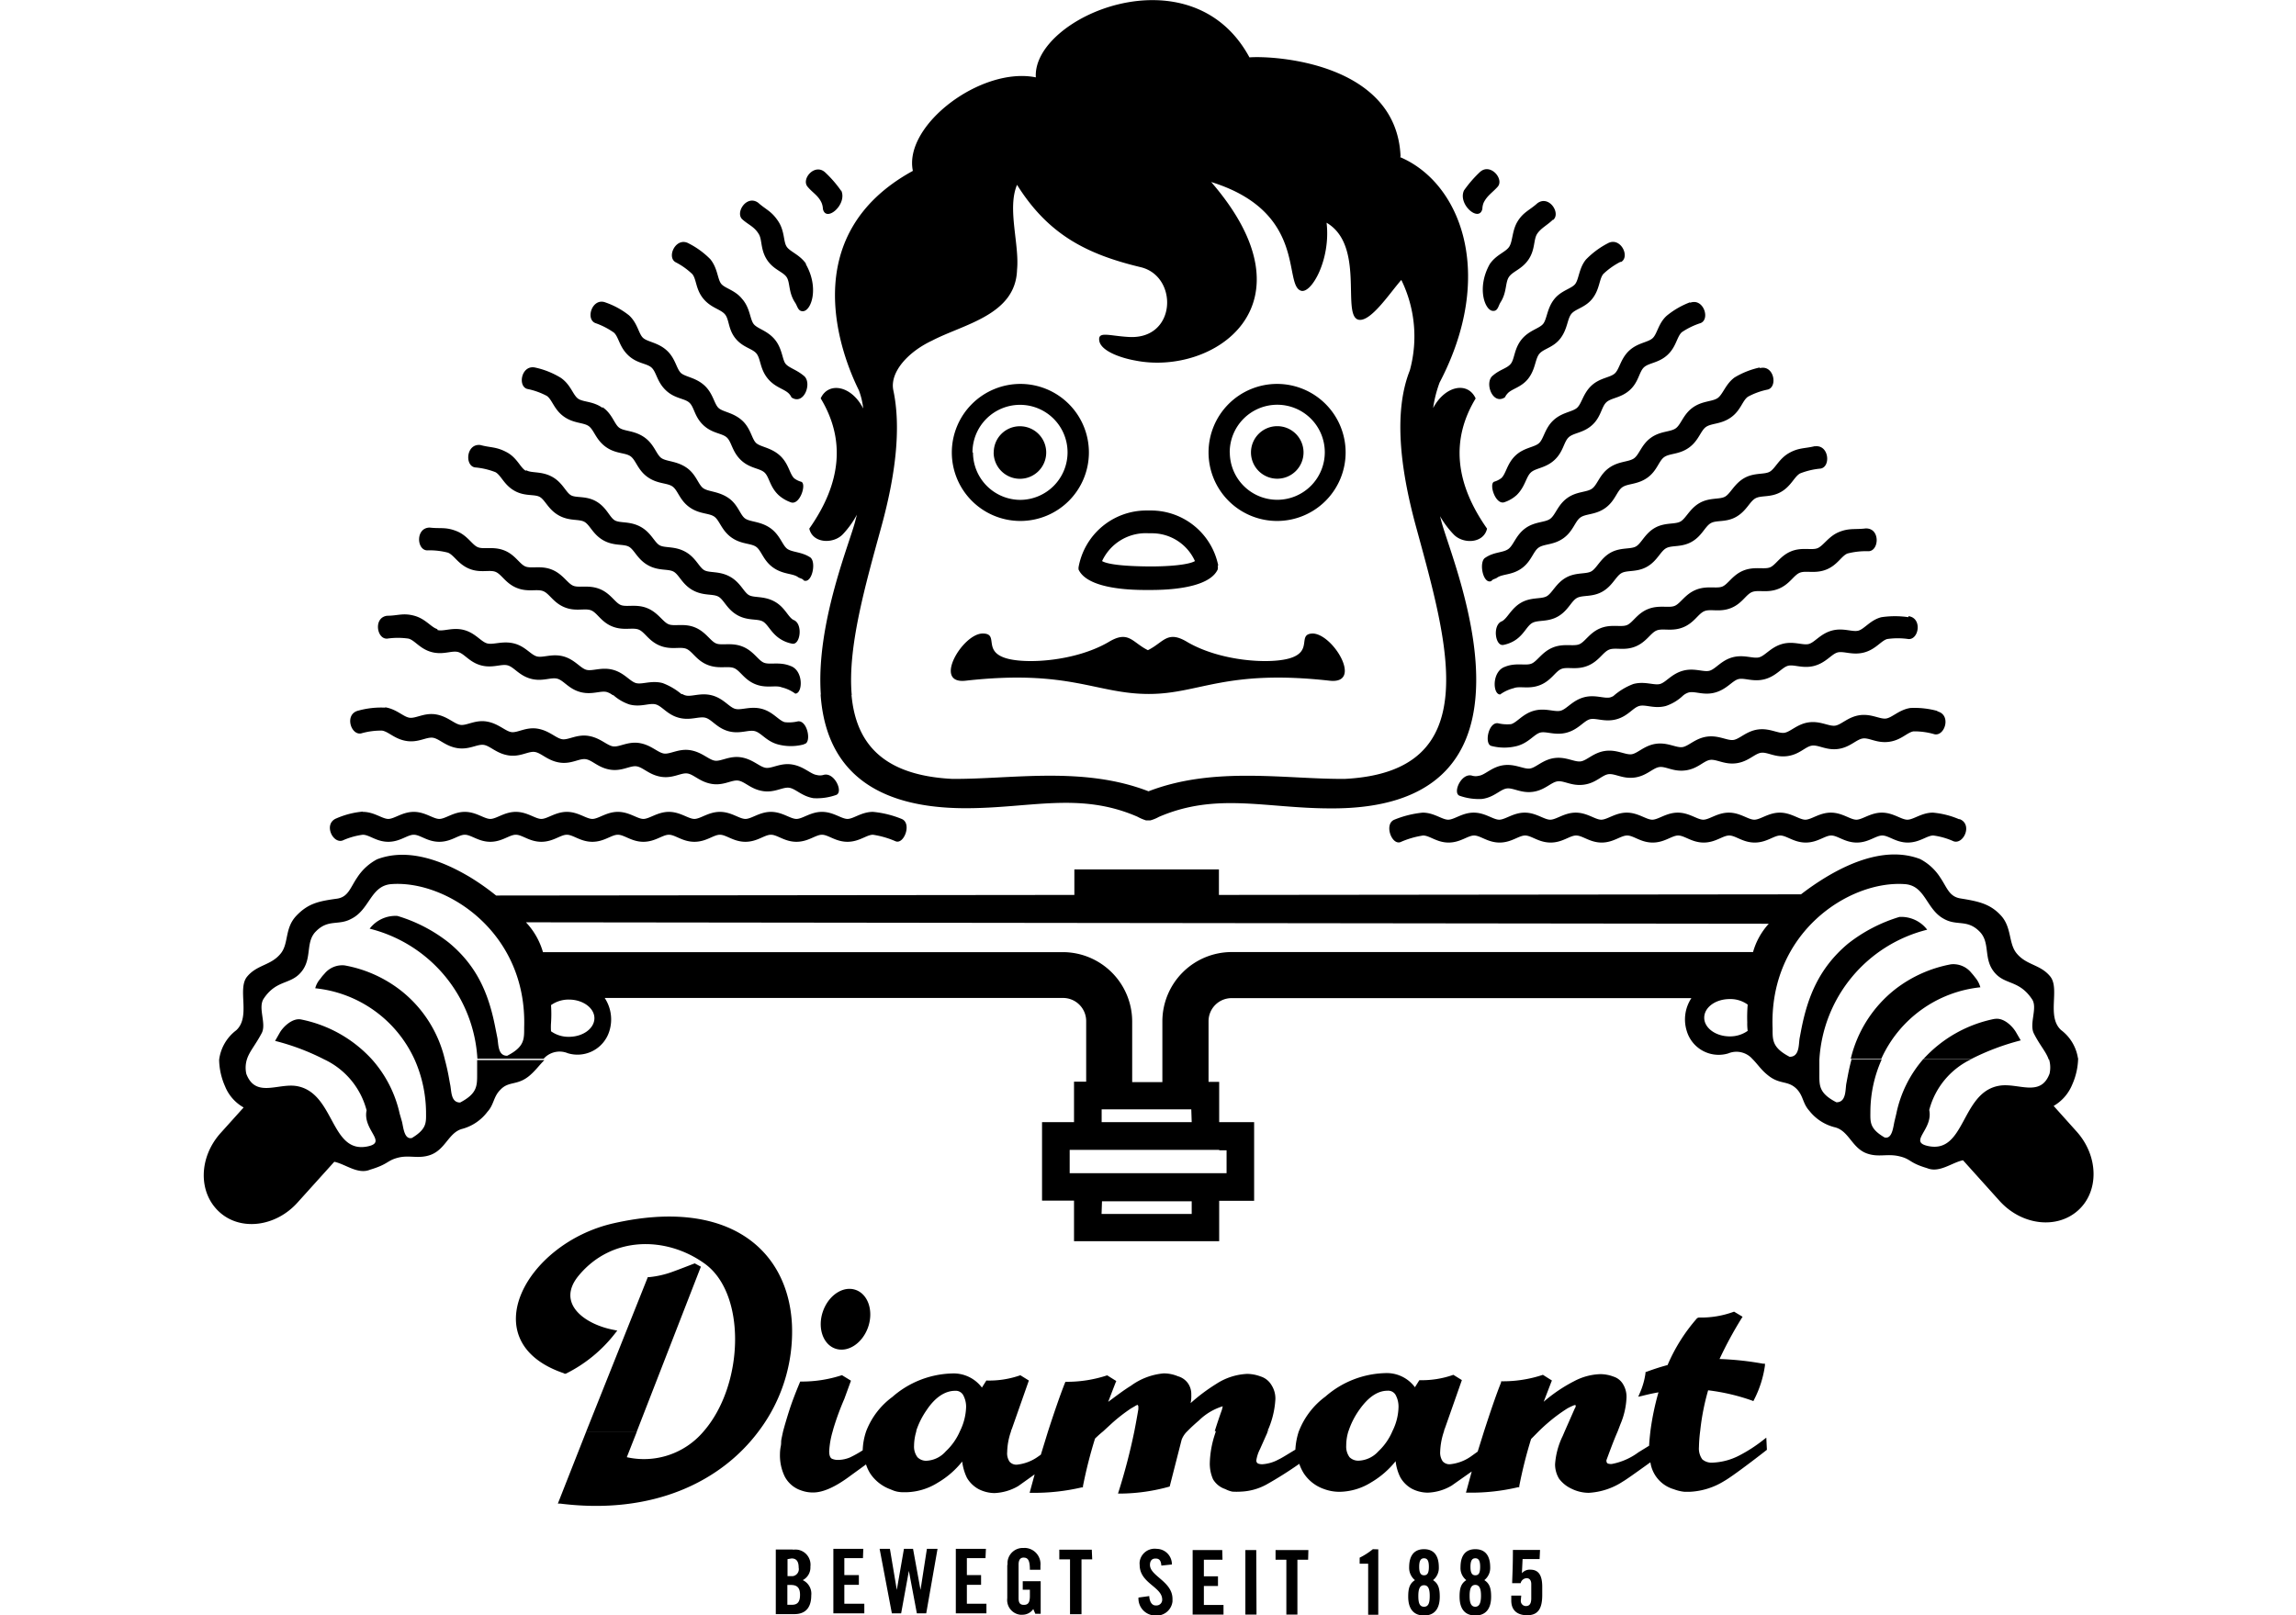 <svg id="Layer_1" data-name="Layer 1" xmlns="http://www.w3.org/2000/svg" viewBox="0 0 270 190"><title>diamant</title><path d="M42.66,95.47a9.91,9.91,0,0,0-3.09.79c-1.57.62-.46,3,.71,2.61a8.54,8.54,0,0,1,2.38-.68c.78,0,1.61.83,3,.83s2.24-.83,3-.83,1.6.83,3,.83,2.25-.83,3-.83,1.62.83,3,.83,2.24-.83,3-.83,1.61.83,3,.83,2.25-.83,3-.83,1.61.83,3,.83,2.24-.83,3-.83,1.62.83,3,.83,2.25-.83,3-.83,1.6.83,3,.83,2.25-.83,3-.83,1.61.83,3,.83,2.24-.83,3-.83,1.61.83,3,.83,2.25-.83,3-.83,1.61.83,3,.83,2.25-.83,3-.83a10.68,10.68,0,0,1,2.66.77c1,.4,1.94-2.13.71-2.63a11.81,11.81,0,0,0-3.37-.83c-1.35,0-2.29.83-3,.83s-1.66-.83-3-.83-2.28.83-3,.83-1.67-.83-3-.83-2.28.83-3,.83-1.66-.83-3-.83-2.29.83-3,.83-1.67-.83-3-.83-2.29.83-3,.83-1.66-.83-3-.83-2.28.83-3,.83-1.67-.83-3-.83-2.29.83-3,.83-1.66-.83-3-.83-2.28.83-3,.83-1.67-.83-3-.83-2.28.83-3,.83-1.67-.83-3-.83-2.29.83-3,.83-1.66-.83-3-.83M45.3,83.24a10.07,10.07,0,0,0-3.16.35c-1.67.4-.89,2.93.33,2.68a8.42,8.42,0,0,1,2.45-.33c.77.11,1.48,1,2.88,1.22s2.34-.49,3.1-.38,1.49,1,2.88,1.22,2.34-.49,3.1-.38,1.48,1,2.88,1.23,2.34-.5,3.11-.4,1.48,1,2.88,1.24,2.33-.49,3.11-.39,1.47,1,2.87,1.23,2.34-.49,3.11-.39,1.48,1,2.88,1.23,2.34-.49,3.1-.39,1.48,1,2.88,1.23,2.33-.5,3.11-.39,1.47,1,2.87,1.23,2.34-.49,3.11-.39,1.48,1,2.88,1.23a6.77,6.77,0,0,0,2.6-.36c1-.25-.14-2.79-1.45-2.37a1.48,1.48,0,0,1-.78,0c-.72-.1-1.5-1-2.87-1.23s-2.38.49-3.11.39-1.51-1-2.88-1.23-2.37.49-3.1.39-1.52-1-2.88-1.23-2.38.49-3.11.39-1.51-1-2.87-1.23-2.38.49-3.11.39-1.51-1-2.88-1.23-2.37.49-3.1.39-1.51-1-2.88-1.24-2.38.5-3.1.4-1.52-1-2.88-1.24-2.38.49-3.11.39-1.52-1-2.88-1.23-2.37.49-3.11.39-1.5-1-2.87-1.23m49.29,4.32c.88-.13.37-2.86-.79-2.66a4.51,4.51,0,0,1-1.51.09c-.72-.19-1.38-1.22-2.71-1.57s-2.42.2-3.13,0-1.37-1.22-2.71-1.58-2.42.2-3.13,0a1.19,1.19,0,0,1-.35-.15H72a5.43,5.43,0,0,0,2,1.21c1.35.37,2.37-.21,3.12,0s1.35,1.21,2.71,1.57,2.38-.2,3.13,0,1.35,1.21,2.7,1.58,2.38-.21,3.13,0,1.35,1.2,2.71,1.56a5.91,5.91,0,0,0,3,0M51.43,74c-.71-.19-1.38-1.21-2.71-1.57s-1.94,0-3.18,0c-1.66.19-1.24,2.79,0,2.69a8.73,8.73,0,0,1,2.5,0c.75.2,1.34,1.21,2.71,1.58s2.38-.21,3.13,0,1.34,1.21,2.7,1.57,2.38-.21,3.13,0,1.34,1.2,2.71,1.57,2.38-.21,3.13,0,1.34,1.21,2.71,1.57,2.38-.21,3.12,0a2.17,2.17,0,0,1,.67.36h8.23a7.66,7.66,0,0,0-2.36-1.42c-1.33-.35-2.41.2-3.13,0s-1.37-1.2-2.7-1.56-2.42.19-3.13,0-1.38-1.22-2.71-1.58-2.41.2-3.13,0S61.75,76,60.41,75.68s-2.41.2-3.13,0-1.37-1.21-2.7-1.57-2.42.2-3.13,0m4.75-9.74C55.52,64.1,55,63,53.7,62.48s-1.92-.27-3.16-.42c-1.67,0-1.57,2.62-.32,2.68a8.49,8.49,0,0,1,2.46.27c.72.29,1.19,1.35,2.5,1.89s2.39.08,3.1.37,1.18,1.36,2.5,1.89,2.38.08,3.11.38,1.18,1.35,2.49,1.89,2.39.08,3.12.36,1.18,1.37,2.5,1.9,2.39.08,3.11.37,1.18,1.36,2.5,1.89,2.39.08,3.1.37,1.19,1.37,2.5,1.89,2.39.09,3.11.38,1.19,1.36,2.5,1.89,2.39.08,3.1.37a4.5,4.5,0,0,1,1.6.74c.89,0,1-2.74-.58-3.26-1.28-.52-2.43-.1-3.11-.38s-1.21-1.37-2.5-1.89-2.43-.1-3.11-.37S83,74.32,81.72,73.8s-2.42-.09-3.1-.37-1.23-1.37-2.5-1.89-2.43-.1-3.11-.37-1.21-1.38-2.5-1.89-2.42-.1-3.1-.38-1.22-1.37-2.5-1.89-2.42-.1-3.11-.37-1.21-1.38-2.49-1.89-2.43-.1-3.11-.38m5.62-9c-.64-.36-1-1.52-2.24-2.18s-1.87-.51-3.08-.84c-1.67-.21-1.88,2.42-.65,2.63a8.63,8.63,0,0,1,2.41.56c.68.38,1,1.49,2.24,2.19s2.37.36,3,.74,1,1.5,2.25,2.18,2.36.37,3,.75,1,1.5,2.24,2.18,2.37.37,3,.75,1,1.5,2.25,2.18,2.36.37,3,.75,1,1.5,2.25,2.18,2.35.38,3,.75,1,1.49,2.24,2.18,2.36.37,3,.75,1,1.49,2.24,2.17a3.93,3.93,0,0,0,1.16.42c1,.25,1.33-2.39.17-2.79-.65-.36-1-1.51-2.25-2.18s-2.4-.39-3-.75-1-1.51-2.25-2.18-2.39-.39-3-.75-1-1.51-2.25-2.18-2.39-.39-3-.75-1-1.51-2.25-2.18-2.39-.39-3-.74S71.35,59.71,70.15,59s-2.39-.4-3-.74-1-1.52-2.25-2.19-2.39-.39-3-.75M70.88,48c-1.12-.83-2.33-.68-2.92-1.12s-.84-1.62-2-2.43A9.65,9.65,0,0,0,63,43.25c-1.67-.43-2.17,2.17-1,2.5a8.36,8.36,0,0,1,2.32.83c.63.46.84,1.61,2,2.43s2.3.67,2.92,1.12.83,1.6,2,2.44,2.29.65,2.92,1.11.83,1.61,2,2.44,2.3.66,2.93,1.11.83,1.61,2,2.44,2.3.66,2.92,1.11.84,1.61,2,2.44,2.3.66,2.92,1.11.83,1.62,2,2.44,2.3.66,2.92,1.12c.19.14.52.15.67.39,1,.43,1.54-2.34.69-2.76-1-.63-2.13-.55-2.68-1s-.84-1.66-2-2.44-2.33-.67-2.92-1.1-.83-1.67-2-2.44-2.33-.69-2.92-1.12-.83-1.66-2-2.44-2.34-.68-2.93-1.11-.83-1.63-2-2.44-2.33-.68-2.93-1.11-.83-1.67-2-2.44m9.25-4c-.54-.51-.64-1.71-1.66-2.65s-2.24-1-2.78-1.47-.64-1.72-1.66-2.66a9.39,9.39,0,0,0-2.8-1.53C69.66,35,68.82,37.51,70,38a8.81,8.81,0,0,1,2.2,1.13c.57.53.62,1.66,1.67,2.66s2.19.93,2.76,1.46.62,1.66,1.67,2.66,2.19.93,2.77,1.46S81.65,49,82.7,50s2.2.94,2.77,1.46.62,1.67,1.66,2.66,2.2.94,2.77,1.46.61,1.67,1.66,2.66a4.28,4.28,0,0,0,1.39.83c1.1.48,1.94-2.18,1.27-2.4a2.39,2.39,0,0,1-.83-.41c-.54-.51-.64-1.73-1.67-2.67s-2.23-1-2.77-1.45-.64-1.73-1.67-2.67-2.23-1-2.76-1.46-.65-1.72-1.67-2.66-2.22-1-2.76-1.46m7.21-8.69c-.83-1.08-2.07-1.27-2.5-1.83s-.4-1.8-1.26-2.87A9.78,9.78,0,0,0,81,28.64c-1.47-.84-2.64,1.54-1.58,2.19a8.37,8.37,0,0,1,2,1.42c.49.61.38,1.76,1.27,2.86s2,1.24,2.54,1.84.37,1.76,1.26,2.86S88.54,41,89,41.64s.38,1.77,1.27,2.87,2,1.23,2.54,1.83a1.62,1.62,0,0,1,.27.41c1.49,1,2.5-1.82,1.4-2.58-.83-.69-1.71-.9-2.1-1.38S92,41,91.11,39.93s-2.08-1.26-2.5-1.84-.4-1.79-1.27-2.85M94.77,31c-.76-1.07-1.88-1.39-2.27-2s-.21-1.82-1-3-1.42-1.33-2.34-2.15c-1.38-1-2.79,1.25-1.81,2,.68.6,1.37.83,1.87,1.67.42.65.19,1.8.95,3s1.92,1.44,2.34,2.09.19,1.79,1,3c.27.41.33,1,.89,1,1,0,1.95-2.74.37-5.52m4.16-8.62a13.55,13.55,0,0,0-1.85-2.15C95.84,19.1,94.14,21.09,95,22c.58.69,1.23,1,1.62,1.87a2.09,2.09,0,0,1,.15.7c.35,1.67,2.92-.54,2.15-2.17m65.78-4c-.46-11.15-15.14-11.87-17.77-11.65C140.05-6,121.37,2,121.81,9.1c-6.42-1.3-15.58,5.62-14.46,11C93.4,27.74,99,41.89,101,45.91a8.78,8.78,0,0,1,.51,2.14c-1.4-2.74-4.11-3.16-5-1.19q4.36,7.22-1.34,15.32c.39,1.75,2.82,1.84,3.94.67a10.84,10.84,0,0,0,1.66-2.31l-.17.65c-.56,2.42-4.69,12.15-4.07,20.56h3.63c-.5-5.61,1.59-12.87,3.5-19.85,1.61-5.88,2.35-11.49,1.39-16-.43-2.12,1.73-4.51,4.55-5.83,3.7-1.94,9.84-3,10-8.33.3-3-1.18-7.21,0-10,3.69,5.9,8.25,8.18,14.55,9.69,4.43,1.07,4.23,8.49-1.35,8.21-2.36-.12-3.71-.73-3.53.44s2.39,2,4.24,2.33c9.1,1.82,21.54-6.41,8.92-21C153.8,24.94,150.86,33.54,153,34.2c1.22.37,3.51-3.68,3-8,4.5,2.64,1.81,10.65,3.66,11.38,1.43.5,3.8-3.16,5.13-4.65a15.12,15.12,0,0,1,1,10.64c-1.89,4.76-1.19,11.33.7,18.28s4,14.24,3.5,19.85-3.54,9.49-11.83,9.92c-6.93.06-15.36-1.53-23.1,1.46-7.74-3-16.18-1.4-23.1-1.46-8.32-.43-11.34-4.36-11.83-9.92H96.5C97,88.9,101,95.07,113.57,95.07c7.64,0,13.41-1.95,20.19,1a5.56,5.56,0,0,0,1,.43h.52a4.42,4.42,0,0,0,1-.41c6.79-2.92,12.55-1,20.19-1,12.54.07,16.53-6.13,17.06-13.32h0c.64-8.42-3.5-18.15-4.06-20.57l-.13-.48a11.06,11.06,0,0,0,1.6,2.14c1.11,1.17,3.54,1.08,3.93-.68q-5.7-8.1-1.34-15.31c-.9-2-3.57-1.56-5,1.13a14.4,14.4,0,0,1,.76-3c6.66-12.72,2.49-23.5-4.65-26.52M147.11,53.22a3.09,3.09,0,1,0,3.09-3.09h0a3.09,3.09,0,0,0-3.09,3.09m-2.5,0a5.59,5.59,0,1,1,5.6,5.57h0a5.58,5.58,0,0,1-5.59-5.57h0m-2.5,0a8.06,8.06,0,1,0,8.06-8.06h0a8.06,8.06,0,0,0-8.06,8.06M140.52,66c-.74.44-3.1.65-5.5.63s-4.68-.19-5.42-.63a5.66,5.66,0,0,1,5.5-3.27h.25A5.54,5.54,0,0,1,140.52,66m2.74.52a8.07,8.07,0,0,0-7.91-6.47h-.58a8.1,8.1,0,0,0-7.94,6.7l0,.23c.78,1.74,4,2.42,7.89,2.42h.58c3.87,0,7.11-.68,7.9-2.42a1.41,1.41,0,0,0,0-.46m11.23,8c-2,0,.09,2.1-2.82,2.93-2.39.68-8.07.33-11.94-1.9-2.41-1.48-2.8,0-4.68.93-1.87-.92-2.26-2.41-4.67-.93-3.87,2.23-9.56,2.58-11.94,1.9-2.91-.84-.83-2.93-2.82-2.93-2.36,0-5.92,6-2,5.55,12.24-1.37,15.3,1.56,21.54,1.56,5.94,0,9-2.93,21.25-1.56,4,.45.4-5.54-2-5.55M116.85,53.22a3.09,3.09,0,1,0,3.09-3.08h0a3.07,3.07,0,0,0-3.08,3.08h0m-2.5,0A5.59,5.59,0,1,1,120,58.8h0a5.58,5.58,0,0,1-5.58-5.58h0m-2.49,0a8.06,8.06,0,1,0,8.06-8.06h0a8.07,8.07,0,0,0-8.06,8.06M176.09,22c.87-.89-.84-2.91-2.07-1.75a14.15,14.15,0,0,0-1.86,2.15c-.76,1.66,1.8,3.81,2.16,2.17a2.08,2.08,0,0,1,.14-.7c.39-.83,1-1.18,1.63-1.87m6.52,3.9c1-.76-.43-3-1.81-2-.92.83-1.67,1.05-2.34,2.15s-.56,2.37-1,3-1.51.91-2.26,2c-1.58,2.78-.59,5.49.36,5.52.57.05.62-.55.89-1,.77-1.19.54-2.33,1-3s1.56-.91,2.33-2.09.54-2.33,1-3,1.19-1,1.87-1.67m8,5c1.07-.65-.11-3-1.58-2.19a10,10,0,0,0-2.56,1.9c-.83,1-.83,2.29-1.26,2.87s-1.67.76-2.5,1.83-.83,2.29-1.27,2.86-1.66.76-2.54,1.84-.83,2.29-1.26,2.85-1.3.69-2.09,1.38c-1.09.76-.09,3.58,1.39,2.58a1.62,1.62,0,0,1,.27-.41c.49-.6,1.67-.73,2.5-1.83s.77-2.26,1.27-2.87,1.66-.73,2.49-1.83.79-2.25,1.27-2.86,1.66-.74,2.5-1.83.77-2.26,1.26-2.87a8.63,8.63,0,0,1,2-1.42m8.22,4.74A9.77,9.77,0,0,0,196,37.14c-1,.9-1.11,2.15-1.67,2.65s-1.76.53-2.76,1.47-1.12,2.15-1.67,2.66-1.76.51-2.76,1.45S186,47.53,185.42,48s-1.76.51-2.76,1.45-1.12,2.16-1.67,2.67-1.76.51-2.77,1.46-1.11,2.15-1.67,2.66a2.6,2.6,0,0,1-.83.42c-.68.21.16,2.88,1.26,2.39a4,4,0,0,0,1.39-.83c1-1,1.08-2.12,1.66-2.65s1.74-.5,2.78-1.47,1.08-2.12,1.66-2.66,1.73-.5,2.77-1.45,1.08-2.13,1.66-2.67,1.73-.5,2.77-1.45,1.08-2.14,1.66-2.67,1.74-.5,2.77-1.46,1.09-2.13,1.67-2.66A8.71,8.71,0,0,1,200,38c1.14-.49.3-3-1.27-2.38m8.25,7.6a9.66,9.66,0,0,0-3,1.18c-1.07.78-1.37,2-2,2.43s-1.81.31-2.93,1.12-1.37,2-2,2.44-1.8.3-2.92,1.11-1.36,2-2,2.43-1.81.31-2.93,1.12-1.36,2-2,2.44-1.81.3-2.92,1.11-1.37,2-2,2.44-1.81.3-2.92,1.11-1.37,2-2,2.44-1.66.32-2.67,1c-.83.42-.32,3.19.69,2.76.15-.24.47-.25.66-.39.62-.46,1.78-.29,2.92-1.12s1.34-2,2-2.44,1.78-.28,2.92-1.11,1.34-2,2-2.44,1.78-.28,2.92-1.11,1.34-2,2-2.44,1.78-.29,2.93-1.11,1.34-2,2-2.44,1.78-.28,2.92-1.12,1.34-2,2-2.43,1.78-.29,2.93-1.12,1.33-2,2-2.43a8.36,8.36,0,0,1,2.32-.83c1.2-.36.68-3-1-2.5m6.53,9.16c-1.21.3-1.92.16-3.08.83s-1.6,1.82-2.24,2.18-1.83.08-3,.75-1.61,1.82-2.25,2.18-1.83.08-3,.75-1.6,1.82-2.25,2.18-1.83.08-3,.74-1.59,1.83-2.23,2.19-1.84.08-3,.74-1.61,1.83-2.25,2.19-1.83.08-3,.75-1.6,1.82-2.25,2.18-1.83.08-3,.75-1.6,1.82-2.24,2.18c-1.16.4-.83,3,.16,2.79a4,4,0,0,0,1.16-.42c1.23-.68,1.56-1.8,2.24-2.17s1.8-.07,3-.75,1.57-1.81,2.24-2.18,1.81-.07,3-.75,1.58-1.81,2.25-2.18,1.81-.07,3-.75,1.57-1.81,2.25-2.18,1.8-.07,3-.75,1.56-1.8,2.24-2.19,1.8-.06,3-.75,1.57-1.79,2.25-2.17,1.8-.07,3-.75,1.57-1.8,2.25-2.18a8.65,8.65,0,0,1,2.41-.57c1.23-.2,1-2.83-.65-2.62m5.95,9.66c-1.24.15-1.94-.07-3.15.43s-1.82,1.61-2.5,1.89-1.83-.15-3.11.37-1.81,1.62-2.49,1.89-1.83-.14-3.11.37-1.82,1.62-2.5,1.89-1.82-.14-3.1.38-1.81,1.61-2.5,1.89-1.83-.14-3.12.37-1.8,1.61-2.49,1.89-1.84-.15-3.12.37-1.81,1.62-2.5,1.89-1.83-.14-3.1.38-1.82,1.61-2.5,1.89-1.83-.15-3.11.37c-1.57.53-1.47,3.26-.58,3.26a4.68,4.68,0,0,1,1.6-.74c.72-.29,1.8.16,3.11-.37s1.78-1.6,2.49-1.89,1.8.16,3.11-.38,1.77-1.59,2.5-1.89,1.8.16,3.1-.37,1.78-1.6,2.5-1.89,1.8.16,3.11-.37,1.77-1.6,2.5-1.9,1.79.16,3.11-.36,1.77-1.6,2.5-1.89,1.8.15,3.11-.38,1.78-1.6,2.5-1.89,1.8.15,3.11-.37,1.78-1.6,2.49-1.89a8.8,8.8,0,0,1,2.5-.27c1.24-.06,1.37-2.7-.32-2.68m5,10.44a10.93,10.93,0,0,0-3.18,0c-1.27.31-2,1.38-2.7,1.58s-1.8-.37-3.14,0-2,1.38-2.7,1.57-1.8-.37-3.13,0-2,1.38-2.71,1.57-1.8-.36-3.13,0-2,1.39-2.71,1.58-1.79-.37-3.13,0-2,1.38-2.7,1.56-1.8-.36-3.13,0a7.61,7.61,0,0,0-2.35,1.42h0a2.17,2.17,0,0,1-.35.15c-.71.19-1.8-.37-3.13,0s-2,1.38-2.71,1.57-1.8-.36-3.13,0-2,1.38-2.7,1.58a4.57,4.57,0,0,1-1.52-.1c-1.16-.2-1.67,2.5-.78,2.67a6,6,0,0,0,3,0c1.37-.37,2-1.37,2.71-1.57s1.76.37,3.13,0,2-1.37,2.71-1.57,1.76.37,3.13,0,1.95-1.37,2.7-1.57,1.77.37,3.13,0a5.39,5.39,0,0,0,2-1.21h0a1.87,1.87,0,0,1,.66-.37c.75-.2,1.77.38,3.13,0s2-1.37,2.71-1.57,1.77.37,3.13,0,2-1.37,2.71-1.57,1.76.37,3.12,0,2-1.37,2.71-1.57,1.77.36,3.13,0,2-1.38,2.71-1.58a8.73,8.73,0,0,1,2.5,0c1.24.1,1.66-2.49,0-2.69m3.41,11.15a10.16,10.16,0,0,0-3.17-.35c-1.31.19-2.15,1.14-2.87,1.24s-1.74-.59-3.11-.39-2.15,1.13-2.88,1.23-1.74-.58-3.1-.39-2.15,1.13-2.88,1.23-1.74-.58-3.1-.39-2.15,1.13-2.88,1.23-1.74-.58-3.11-.39-2.15,1.12-2.88,1.23-1.74-.58-3.11-.39-2.15,1.13-2.87,1.23-1.74-.58-3.11-.39-2.14,1.13-2.88,1.23-1.74-.58-3.1-.39-2.15,1.13-2.87,1.23-1.75-.58-3.11-.39-2.15,1.14-2.88,1.24a1.48,1.48,0,0,1-.78,0c-1.31-.42-2.4,2.12-1.45,2.37a6.77,6.77,0,0,0,2.6.36c1.4-.19,2.12-1.11,2.88-1.23s1.71.59,3.11.39,2.11-1.12,2.88-1.23,1.67.59,3.11.39,2.1-1.12,2.87-1.23,1.71.59,3.11.39,2.11-1.12,2.88-1.23,1.66.59,3.1.39,2.11-1.12,2.87-1.23,1.71.59,3.11.39,2.12-1.12,2.88-1.23,1.67.59,3.11.39,2.1-1.12,2.88-1.23,1.71.59,3.1.39,2.11-1.12,2.88-1.23,1.66.59,3.1.39,2.12-1.12,2.88-1.23a8.43,8.43,0,0,1,2.45.34c1.23.25,2-2.29.34-2.69m2.56,12.69a10,10,0,0,0-3.09-.78c-1.32,0-2.28.83-3,.83s-1.67-.83-3-.83-2.29.83-3,.83-1.66-.83-3-.83-2.29.83-3,.83-1.67-.83-3-.83-2.28.83-3,.83-1.66-.83-3-.83-2.29.83-3,.83-1.66-.83-3-.83-2.29.83-3,.83-1.67-.83-3-.83-2.29.83-3,.83-1.66-.83-3-.83-2.28.83-3,.83-1.67-.83-3-.83-2.29.83-3,.83-1.66-.83-3-.83-2.28.83-3,.83-1.67-.83-3-.83a11.88,11.88,0,0,0-3.33.83c-1.23.5-.33,3,.71,2.64a10.36,10.36,0,0,1,2.67-.78c.78,0,1.61.83,3,.83s2.25-.83,3-.83,1.61.83,3,.83,2.25-.83,3-.83,1.6.83,3,.83,2.24-.83,3-.83,1.62.83,3,.83,2.24-.83,3-.83,1.6.83,3,.83,2.25-.83,3-.83,1.61.83,3,.83,2.24-.83,3-.83,1.6.83,3,.83,2.25-.83,3-.83,1.61.83,3,.83,2.25-.83,3-.83,1.61.83,3,.83,2.24-.83,3-.83,1.61.83,3,.83,2.25-.83,3-.83a8.45,8.45,0,0,1,2.38.68c1.18.41,2.28-2,.71-2.61M208,108.66a8.24,8.24,0,0,0-1.85,3.33H144.85a8.16,8.16,0,0,0-8.16,8.16v7.14h-3.55v-7.14A8.17,8.17,0,0,0,125,112H63.85a8.58,8.58,0,0,0-2-3.51ZM64.8,120.32a16.21,16.21,0,0,0,0-2.09,3.58,3.58,0,0,1,2.1-.65c1.66,0,3,1,3,2.19s-1.32,2.19-3,2.19a3.51,3.51,0,0,1-2.1-.65,7,7,0,0,1,0-1m78.6,15h.84V138H125.79v-2.74h17.56Zm-13.81,6h10.55v1.49h-10.6ZM140.14,132H129.55v-1.51h10.54Zm60.27-12.29c0-1.21,1.32-2.19,3-2.19a3.45,3.45,0,0,1,2.11.65,18.18,18.18,0,0,0-.05,2.09,6.25,6.25,0,0,0,.05,1,3.58,3.58,0,0,1-2.11.65c-1.66,0-3-1-3-2.19m40.53,4.83a3.31,3.31,0,0,1,.08,1.74c-1.07,2.88-3.77,1-6,1.44-4.42.83-3.9,8-8.27,7.08-2.4-.5.61-1.92.12-4.24a9.17,9.17,0,0,1,5-6h-5.69A14.11,14.11,0,0,0,223,131l-.21.88c-.16.66-.26,2.14-1.17,1.92-1.82-1.06-1.67-1.86-1.67-3.1a15.19,15.19,0,0,1,1.33-6.08h-3.55c-.16.6-.3,1.21-.42,1.84l-.19,1c-.13.75,0,2.21-1.17,2.2-2.08-1.07-2-2-2-3.33v-1.67a16.76,16.76,0,0,1,12.68-15.3,3.84,3.84,0,0,0-3.27-1.5,18.32,18.32,0,0,0-6.05,3.15c-3.43,2.88-4.75,6.31-5.49,10.1l-.19,1c-.13.75,0,2.21-1.18,2.2-2.07-1.08-2-2-2-3.33C208,109.67,217.49,103.53,224,104c2.45.17,2.5,3,4.64,4.11,1.51.83,2.71,0,4.16,1.48,1.22,1.24.49,3,1.54,4.53,1.28,1.85,3,1,4.62,3.42.68,1-.35,2.84.2,4,.71,1.42,1.45,2.17,1.76,3.09h3.46a5.12,5.12,0,0,0-2-3.46c-1.75-1.59-.1-4.87-1.29-6.32s-2.84-1.29-4-2.78c-.9-1.18-.52-3-1.79-4.38s-2.63-1.66-4.71-2c-1.39-.2-1.62-1.29-2.44-2.49h0a6.23,6.23,0,0,0-2.35-2.15c-3.67-1.4-7.77.14-11.1,2.15h0a31.61,31.61,0,0,0-2.91,2l-68.45.07v-3h-17v3l-68,.07a29.12,29.12,0,0,0-3-2.12h0c-3.33-2-7.38-3.52-11-2.14a6.28,6.28,0,0,0-2.34,2.15h0c-.84,1.23-1.05,2.32-2.44,2.49-2.09.29-3.33.55-4.71,2s-.89,3.2-1.79,4.38c-1.15,1.49-2.8,1.33-4,2.78s.47,4.73-1.29,6.32a5.15,5.15,0,0,0-2,3.46h0a8,8,0,0,0,.69,3.11,5,5,0,0,0,2.19,2.5l-2.7,3c-2.59,2.88-2.66,7-.16,9.29s6.66,1.75,9.22-1.13l4.3-4.77c1.32.27,2.77,1.53,4.21.93,2.2-.66,1.94-1.06,3.28-1.41s2.42.18,3.83-.33c1.78-.65,2.14-2.67,3.76-3.07a5.49,5.49,0,0,0,2.93-2c.78-.84.69-1.77,1.52-2.59,1-1.07,2-.45,3.44-1.67.69-.58,1.19-1.29,1.74-1.82H56.11c0,.54,0,1.09,0,1.66,0,1.39,0,2.28-2,3.33-1.15,0-1-1.45-1.19-2.2l-.18-1q-.18-.93-.42-1.83h0a14.55,14.55,0,0,0-5.25-8.2,15.1,15.1,0,0,0-6.54-2.9,2.7,2.7,0,0,0-2.39,1,3.87,3.87,0,0,0-.45.55,2.71,2.71,0,0,0-.62,1.14,14.45,14.45,0,0,1,11.71,8.44h0a15.66,15.66,0,0,1,1.32,6.07c0,1.25.15,2-1.66,3.1-.91.22-1-1.25-1.17-1.92L47,131a14.19,14.19,0,0,0-3.26-6.38h0a15.35,15.35,0,0,0-8.33-4.7c-1-.2-2.08.83-2.49,1.52l-.57,1a27.06,27.06,0,0,1,5.76,2.17h0a9.17,9.17,0,0,1,5,6c-.49,2.32,2.5,3.75.13,4.24-4.37.92-3.86-6.23-8.27-7.08-2.19-.43-4.89,1.45-6-1.44a3.28,3.28,0,0,1,.07-1.73h0c.3-.94,1-1.67,1.75-3.1.55-1.11-.47-2.92.2-4,1.59-2.41,3.33-1.56,4.62-3.41,1.06-1.53.33-3.33,1.54-4.53,1.45-1.48,2.65-.65,4.16-1.48C43.49,107,43.57,104.2,46,104c6.48-.5,16,5.65,15.64,16.86,0,1.39.05,2.27-2,3.33-1.15,0-1-1.45-1.17-2.2l-.2-1c-.73-3.79-2-7.22-5.48-10.1a18.08,18.08,0,0,0-6.06-3.15,3.82,3.82,0,0,0-3.26,1.5,16.75,16.75,0,0,1,12.67,15.3h7.79a2.51,2.51,0,0,1,2.84-.65,3.92,3.92,0,0,0,4.89-2.61,4.58,4.58,0,0,0-.55-3.89H125a2.72,2.72,0,0,1,2.73,2.71h0v7.14H126.3V132h-3.76v9.23h3.76V146h17.07v-4.75h4.11V132h-4.11v-4.74h-1.25v-7.14a2.71,2.71,0,0,1,2.72-2.71H198.9a4.55,4.55,0,0,0-.54,3.88,3.91,3.91,0,0,0,4.88,2.62h0a2.5,2.5,0,0,1,2.84.66h0c.54.53,1,1.24,1.71,1.82,1.47,1.26,2.39.64,3.46,1.67.83.83.72,1.72,1.51,2.59a5.49,5.49,0,0,0,3,1.95c1.66.4,2,2.42,3.75,3.07,1.41.51,2.38,0,3.83.34s1.09.75,3.28,1.4c1.44.6,2.89-.65,4.22-.93l4.29,4.77c2.59,2.88,6.72,3.38,9.23,1.14s2.43-6.42-.17-9.3l-2.69-3a5.16,5.16,0,0,0,2.18-2.5,8,8,0,0,0,.7-3.12Zm-6.39-4.7a15.37,15.37,0,0,0-8.33,4.69h5.65a28.52,28.52,0,0,1,5.76-2.16l-.58-1c-.41-.68-1.44-1.72-2.5-1.52m-1.67-3.73a3,3,0,0,0-.61-1.15c-.14-.19-.29-.37-.45-.55a2.72,2.72,0,0,0-2.39-1,15.25,15.25,0,0,0-6.54,2.92,14.73,14.73,0,0,0-5.25,8.2h3.59a14.43,14.43,0,0,1,11.7-8.42"/><path d="M178.89,187.69h-1.17v.58c0,1.26.83,1.73,1.87,1.73,1.26,0,1.77-.76,1.77-2.36v-1c0-1.27-.39-2-1.39-2a1.2,1.2,0,0,0-1,.42l.08-1.67h2l.05-1.07h-3.19c0,1.8-.05,2.72-.09,3.91h1a.76.76,0,0,1,.71-.59c.29,0,.54.2.54.7V188c0,.68-.23.92-.64.92a.6.6,0,0,1-.59-.58.28.28,0,0,1,0-.09Zm-6.07,0c0-.78.17-1.26.67-1.26s.67.48.67,1.26S174,189,173.49,189s-.67-.48-.67-1.27m1.24-3.43c0,.73-.17,1-.57,1s-.57-.31-.57-1,.17-1,.57-1,.57.3.57,1m-2.42,3.52c0,1.43.63,2.21,1.85,2.21s1.86-.78,1.86-2.21c0-.93-.15-1.54-.8-1.95a1.81,1.81,0,0,0,.69-1.51c0-1.48-.68-2.13-1.75-2.13s-1.74.65-1.74,2.13a1.8,1.8,0,0,0,.68,1.51c-.64.41-.79,1-.79,1.95m-4.85-.09c0-.78.16-1.26.67-1.26s.67.48.67,1.26S168,189,167.46,189s-.67-.48-.67-1.27m1.24-3.43c0,.73-.17,1-.57,1s-.57-.31-.57-1,.17-1,.57-1,.57.3.57,1m-2.43,3.52c0,1.43.64,2.21,1.86,2.21s1.85-.78,1.85-2.21c0-.93-.15-1.54-.79-1.95a1.83,1.83,0,0,0,.68-1.51c0-1.48-.67-2.13-1.74-2.13s-1.75.65-1.75,2.13a1.87,1.87,0,0,0,.68,1.51c-.64.41-.79,1-.79,1.95m-4.16-5.59a8.05,8.05,0,0,1-1.55,1v.71h1v6h1.19v-7.69Zm-7.58.1H150v1.14h1.27v6.45h1.3v-6.45h1.26Zm-6.13,0h-1.28v7.59h1.31Zm-4,0h-3.48v7.59h3.63v-1.13h-2.31v-2.23h1.66v-1.14h-1.66v-1.95h2.19Zm-8.61,5.42-1.24.17a2,2,0,0,0,1.87,2.11h.07a1.87,1.87,0,0,0,2.06-1.65c0-.1,0-.2,0-.3,0-2.06-2.65-2.68-2.65-4,0-.48.23-.75.65-.75s.64.19.69.83l1.24-.13a1.81,1.81,0,0,0-1.79-1.84h0a1.78,1.78,0,0,0-2,1.51,1.6,1.6,0,0,0,0,.38c0,2.17,2.65,2.57,2.65,4.08a.67.67,0,0,1-.65.69h-.11c-.42,0-.72-.37-.77-1.14m-6.75-5.42h-3.82v1.14h1.26v6.45h1.35v-6.45h1.26Zm-9.94,1.84V188a1.74,1.74,0,0,0,1.52,1.94h.22a1.54,1.54,0,0,0,1.32-.67l.24.56h.63V186h-2.11v1h.84v.73c0,.76-.19,1.05-.71,1.05s-.62-.32-.62-.83v-3.9c0-.64.27-.83.58-.83.52,0,.75.3.75,1.43h1.24v-.48a1.9,1.9,0,0,0-1.69-2.08,1.13,1.13,0,0,0-.26,0,1.8,1.8,0,0,0-1.92,1.67v.27m-2.54-1.84H112.4v7.59H116v-1.13H113.7v-2.23h1.67v-1.14H113.7v-2h2.19Zm-11.29,0h-1.21l1.44,7.59h1.09l.91-5,.94,5h1.1l1.33-7.59H109l-.75,4.83-.88-4.83h-1.07l-.84,4.83h0Zm-3.13,0H98v7.59h3.64v-1.13H99.29v-2.23H101v-1.14H99.29v-2h2.19Zm47.74-13.9H143l-.14.45a11.72,11.72,0,0,0-.59,3.27,4.53,4.53,0,0,0,.38,2,2.62,2.62,0,0,0,1.44,1.15,3.06,3.06,0,0,0,.83.3,8,8,0,0,0,1,0,6.86,6.86,0,0,0,3-.83,45.74,45.74,0,0,0,3.87-2.44,5.22,5.22,0,0,0,.53,1.12,4.66,4.66,0,0,0,2.34,1.83,5.2,5.2,0,0,0,1.91.34,7.19,7.19,0,0,0,3.66-1.1,10.5,10.5,0,0,0,2.89-2.5,5.54,5.54,0,0,0,.56,1.91,3.52,3.52,0,0,0,1.35,1.33,4.11,4.11,0,0,0,1.88.46,5.89,5.89,0,0,0,2.8-.83l2.36-1.66-.68,2.49h.3a23.85,23.85,0,0,0,5.83-.64h.14v-.14a52.61,52.61,0,0,1,1.39-5.53l.93-.94h0c.35-.34.68-.65,1-.92a18.92,18.92,0,0,1,2.34-1.74,7,7,0,0,1,.83-.39c.11,0,.14,0,.15.07a.54.54,0,0,1-.11.32L184,168.37l-.23.54a9,9,0,0,0-.9,3.33,3.27,3.27,0,0,0,.47,1.7,3.85,3.85,0,0,0,1.49,1.19,4.59,4.59,0,0,0,2,.47,8.11,8.11,0,0,0,4-1.32c.39-.22,1.48-1,3.25-2.27a3.87,3.87,0,0,0,2.76,3.17,4.85,4.85,0,0,0,1.25.3c.2,0,.41,0,.61,0a8.41,8.41,0,0,0,4.08-1.28c.79-.44,3.24-2.28,5-3.66l-.07-1.43-.35.27a17.54,17.54,0,0,1-2.83,1.83,7.44,7.44,0,0,1-3.16.84,1.67,1.67,0,0,1-1.19-.39,2.18,2.18,0,0,1-.39-1.44,17.15,17.15,0,0,1,.15-1.93,27.51,27.51,0,0,1,.93-4.75,24,24,0,0,1,5.14,1.2l.18.07.09-.18a12.55,12.55,0,0,0,1.27-4v-.22h-.23a35.17,35.17,0,0,0-5.11-.55,46.31,46.31,0,0,1,2.6-4.8l.11-.17-1-.6a11.13,11.13,0,0,1-4.16.69l-.18.07a20.51,20.51,0,0,0-3.48,5.52c-.83.22-1.66.49-2.6.84v.14a8.64,8.64,0,0,1-.67,2.33l-.18.42.45-.1c.66-.17,1.3-.31,1.93-.42a31.27,31.27,0,0,0-.94,4.5h0c-.08.69-.14,1.3-.16,1.78l-1.25.77a7.62,7.62,0,0,1-3.15,1.38,1.35,1.35,0,0,1-.44-.05c-.11-.05-.19-.15-.18-.4.42-1.13.83-2.26,1.32-3.38h0l.32-.84a8.93,8.93,0,0,0,.72-3.14,2.83,2.83,0,0,0-.38-1.53,2,2,0,0,0-1.15-.94,4.4,4.4,0,0,0-1.56-.29,7,7,0,0,0-3.07.83,18,18,0,0,0-3.58,2.42l.9-2.34.07-.16-1.06-.67a14.82,14.82,0,0,1-4.76.76h-.16l0,.14c-.58,1.43-1.3,3.57-2,5.73h0l-.75,2.4-.78.56a5.18,5.18,0,0,1-2.49.93,1.07,1.07,0,0,1-.84-.34,1.8,1.8,0,0,1-.3-1.15,8.15,8.15,0,0,1,.45-2.39h0a1,1,0,0,1,.1-.33l2-5.69-1-.62a11.11,11.11,0,0,1-4,.63l-.52.83a4.13,4.13,0,0,0-3.53-1.66,11.1,11.1,0,0,0-7,2.76,9.17,9.17,0,0,0-3.11,4.06h5.83a9.27,9.27,0,0,1,1.26-2.49c1.05-1.5,2.16-2.26,3.33-2.26a1,1,0,0,1,1,.6,2.85,2.85,0,0,1,.29,1.31,6.62,6.62,0,0,1-.71,2.83h0a7,7,0,0,1-1.66,2.39,3.3,3.3,0,0,1-2.34,1.1,1.46,1.46,0,0,1-1.05-.41,2.1,2.1,0,0,1-.39-1.37,5.62,5.62,0,0,1,.27-1.72h-5.83a8.24,8.24,0,0,0-.42,2.2c-1,.6-1.62,1-2,1.17a4.58,4.58,0,0,1-1.91.55,1.5,1.5,0,0,1-.47-.08.39.39,0,0,1-.21-.39,4.29,4.29,0,0,1,.43-1.31l.89-2a.12.12,0,0,1,0-.11m-43,0h1.67a9.44,9.44,0,0,1,1.25-2.5c1-1.5,2.17-2.25,3.33-2.25a1,1,0,0,1,1,.59,2.87,2.87,0,0,1,.3,1.32,6.81,6.81,0,0,1-.72,2.83h0a7.08,7.08,0,0,1-1.67,2.38,3.22,3.22,0,0,1-2.33,1.11,1.43,1.43,0,0,1-1-.42,2.06,2.06,0,0,1-.4-1.36,6,6,0,0,1,.28-1.73Zm-12,6.91a4,4,0,0,0,1.57.3c1.17,0,2.64-.66,4.42-2l1.79-1.3a4.72,4.72,0,0,0,.51,1.09,4.86,4.86,0,0,0,2.34,1.83l.42.17a3.17,3.17,0,0,0,.44.12,4.35,4.35,0,0,0,.52.06h.54a7.26,7.26,0,0,0,3.65-1.11,10.33,10.33,0,0,0,2.89-2.5,6.07,6.07,0,0,0,.56,1.92,3.59,3.59,0,0,0,1.36,1.32,4.21,4.21,0,0,0,1.87.47,6,6,0,0,0,2.81-.83l1.92-1.37-.59,2.17h.3a24.35,24.35,0,0,0,5.83-.64h.14v-.14a54,54,0,0,1,1.42-5.6c.32-.31.64-.6.94-.84h0l1-.92a19.42,19.42,0,0,1,2.28-1.78l.45-.26a1.35,1.35,0,0,1,.34-.17l.08.14a2.8,2.8,0,0,1,0,.41c-.14.83-.3,1.72-.47,2.58h0a70.91,70.91,0,0,1-1.82,7l-.1.31h.33a22,22,0,0,0,5.75-.83l1.41-5.52a2.74,2.74,0,0,1,.68-1c.43-.44.89-.86,1.36-1.26a6.86,6.86,0,0,1,2.79-1.66l-.1.42c-.3.83-.58,1.67-.84,2.5h6.2a10.4,10.4,0,0,0,.93-3.76,2.92,2.92,0,0,0-.47-1.67,2.26,2.26,0,0,0-1.27-1,4.7,4.7,0,0,0-1.57-.3,7.23,7.23,0,0,0-3.66,1.19,21.34,21.34,0,0,0-3,2.25,3.94,3.94,0,0,0,.08-1,2.21,2.21,0,0,0-.38-1.32,2.15,2.15,0,0,0-1.19-.84,4.33,4.33,0,0,0-1.67-.34A7.65,7.65,0,0,0,133,163c-.83.51-1.67,1.15-2.68,1.9.27-.71.56-1.47.88-2.29l.07-.16-1.07-.67a15,15,0,0,1-4.75.76h-.16l-.06.14c-.57,1.43-1.3,3.57-2,5.73h0l-.83,2.7-.34.24a5.19,5.19,0,0,1-2.49.94,1.07,1.07,0,0,1-.84-.34,1.75,1.75,0,0,1-.29-1.15,7.77,7.77,0,0,1,.44-2.39h0a1.07,1.07,0,0,1,.11-.33l2-5.69-1-.62a11,11,0,0,1-4,.62l-.52.83a4.17,4.17,0,0,0-3.53-1.66,11.08,11.08,0,0,0-7,2.76,9,9,0,0,0-3.09,4.06h0a7.69,7.69,0,0,0-.4,2.22,13.36,13.36,0,0,1-1.48.83,3.74,3.74,0,0,1-1.4.3,1.77,1.77,0,0,1-.72-.13c-.23-.11-.34-.41-.34-.89a10.07,10.07,0,0,1,.4-2.31h0l.1-.37a32.14,32.14,0,0,1,1.28-3.48l.78-2.14-1.06-.65a15,15,0,0,1-4.76.75h-.15l-.06.15c-.54,1.29-.94,2.36-1.21,3.2s-.54,1.75-.74,2.5h0c-.07.32-.14.64-.2.95s0,.48-.08.83a5,5,0,0,0-.09.94,5.7,5.7,0,0,0,.56,2.6,3.38,3.38,0,0,0,1.74,1.57m8.07-19.15c.65-1.9,0-3.86-1.47-4.37s-3.19.63-3.85,2.54,0,3.87,1.47,4.37,3.19-.63,3.85-2.54m-9,27.22c.58,0,.83.37.83,1.08a.83.83,0,0,1-.69,1h-.62v-2Zm-.5,3.12h.43c.77,0,1.06.39,1.06,1.16s-.25,1.17-.94,1.17h-.55Zm.64-4.17h-2v7.6H93.4c1.48,0,2-.95,2-2.2a1.76,1.76,0,0,0-1-1.8,1.67,1.67,0,0,0,.9-1.58,1.79,1.79,0,0,0-1.5-2,2.26,2.26,0,0,0-.52,0M68.93,168.4h5.95L82.42,149l-.72-.39c-.75.28-1.67.65-2.64,1a11.14,11.14,0,0,1-2.73.62h-.15Zm-2.58-6.81h.18a16.72,16.72,0,0,0,5.82-4.77l.24-.3-.38-.08c-3.41-.63-6.88-3.1-4.16-6.39,3.91-4.72,10.31-4.62,14.76-1.45,5,3.5,4.72,14.32-.1,19.81h0a9.18,9.18,0,0,1-9,3l1.18-3H68.93l-3.33,8.46h.29c10.92,1.36,18.92-2.61,23.32-8.51h0a19.41,19.41,0,0,0,3.92-12.57c-.44-8.86-7.58-14.94-21-11.89-10.34,2.36-16.66,14-5.78,17.65"/></svg>